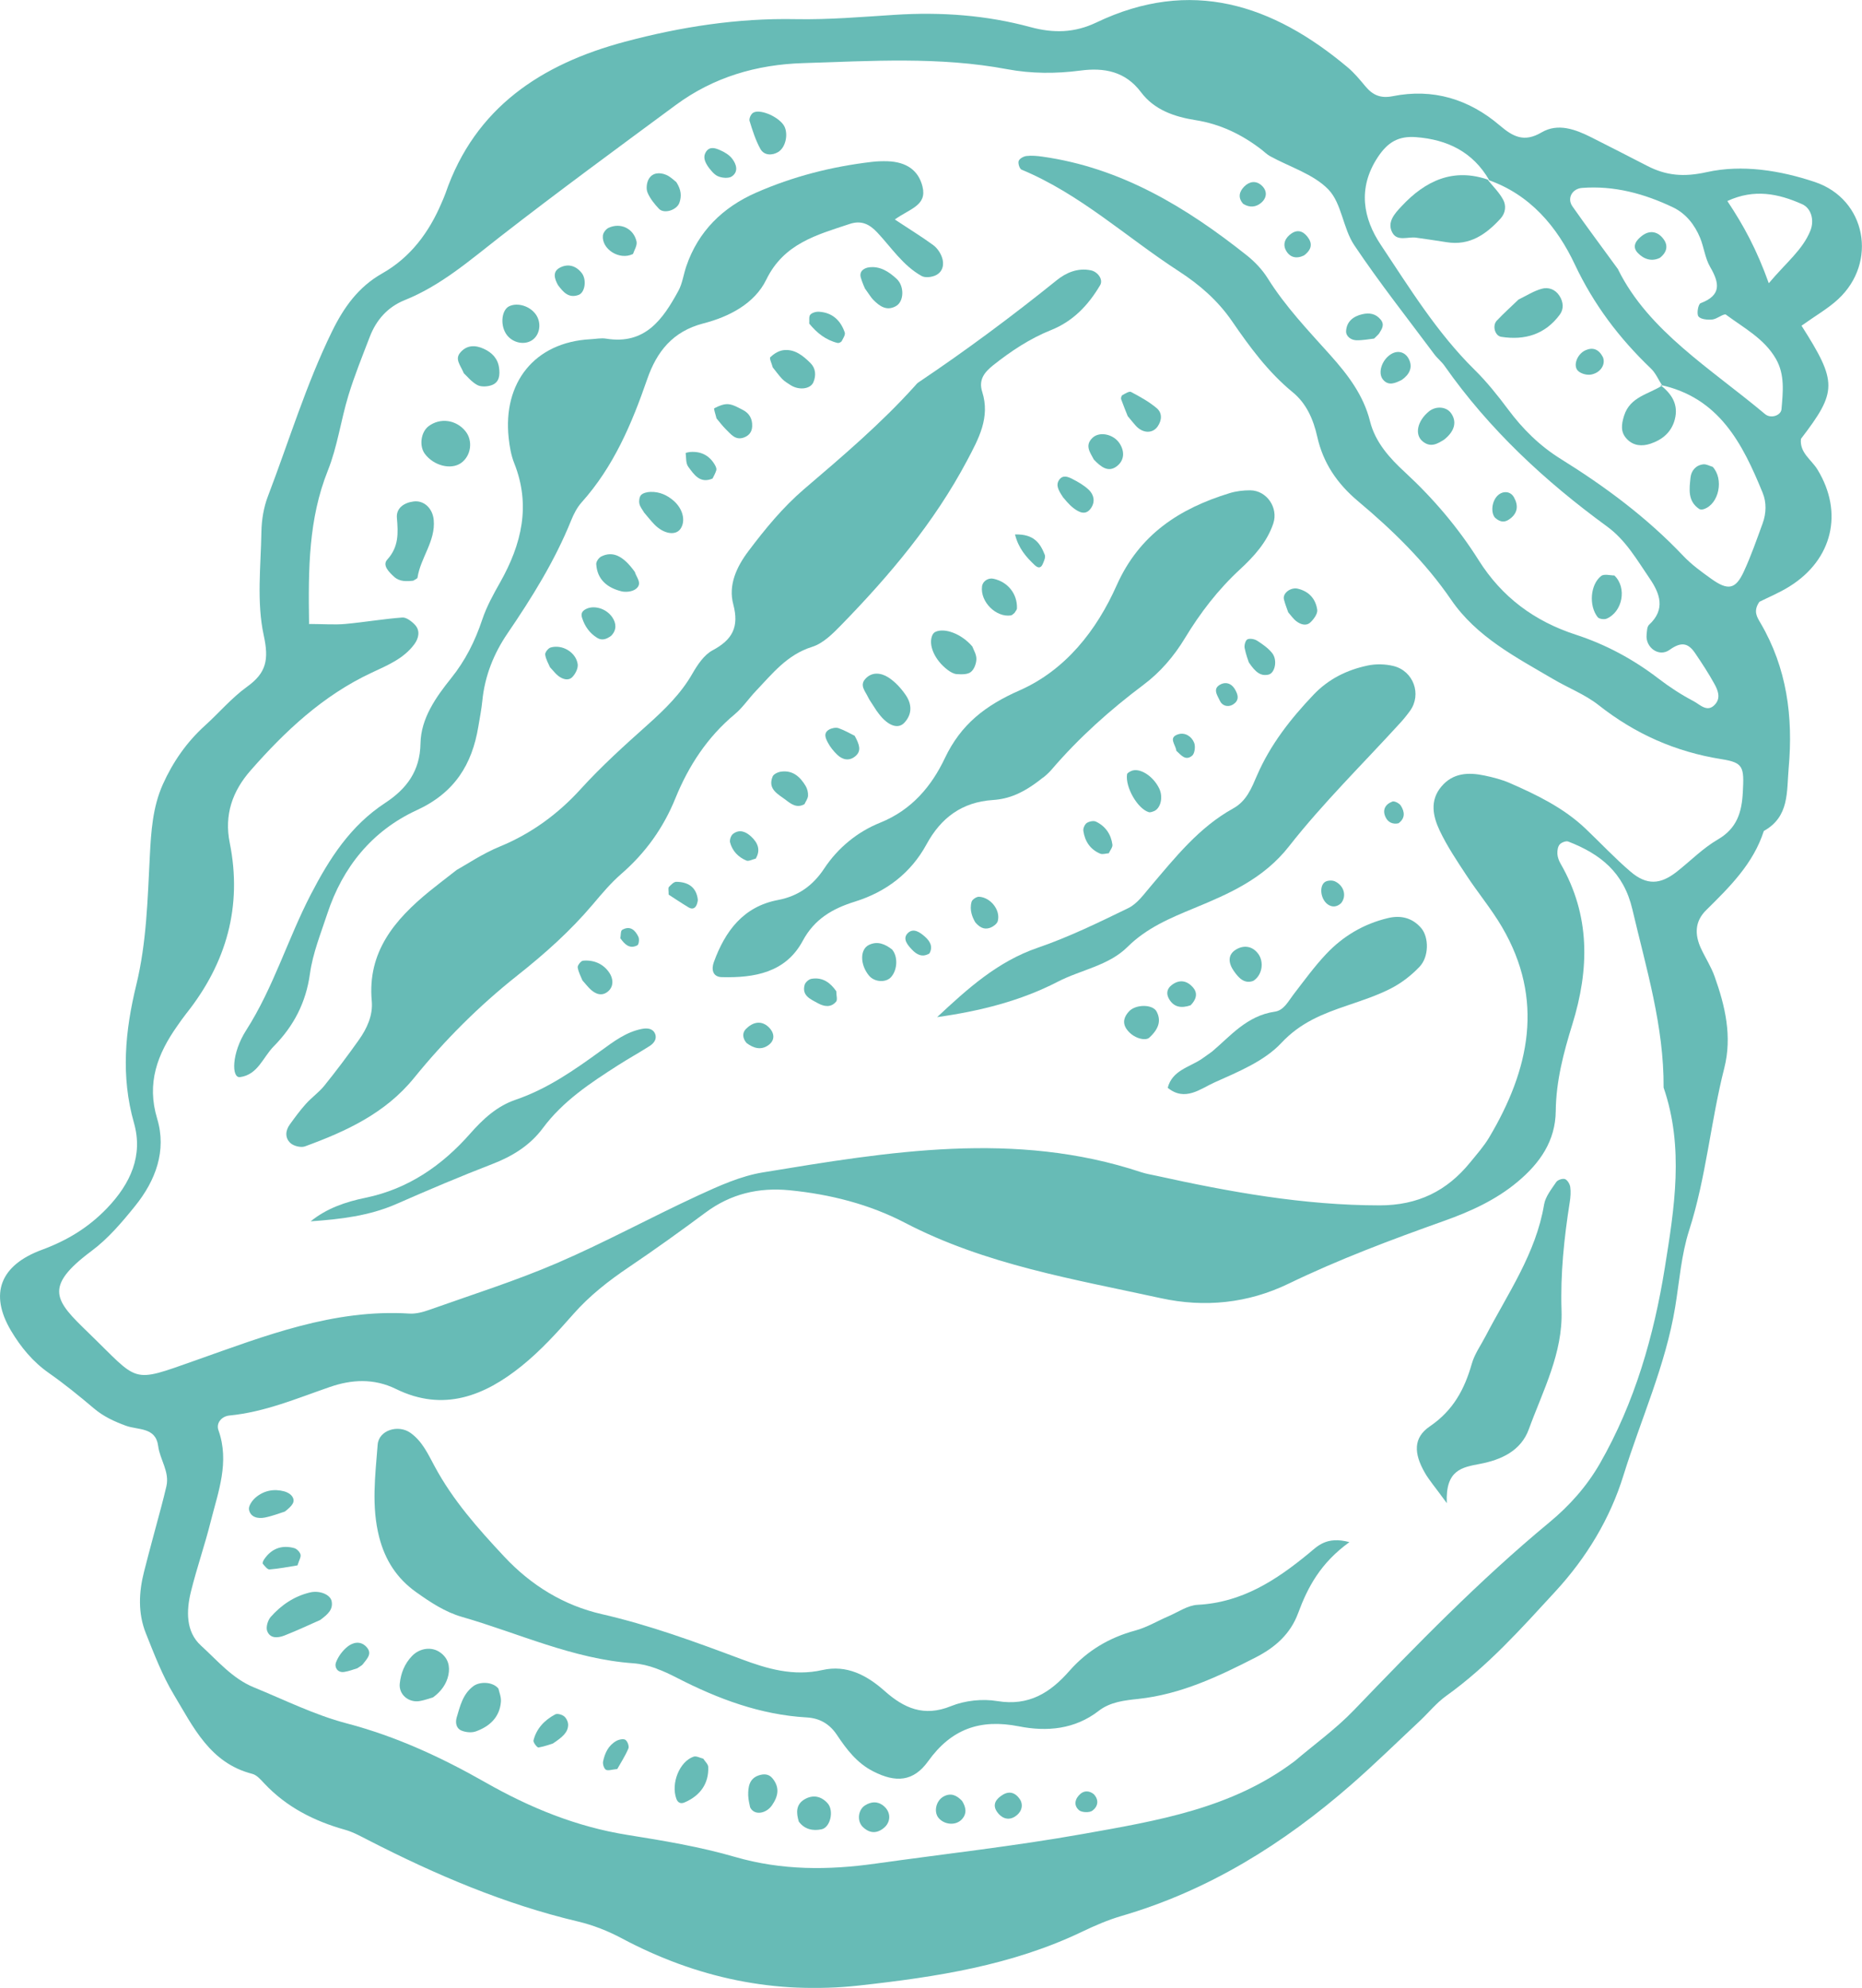<svg xmlns="http://www.w3.org/2000/svg" width="74" height="79" viewBox="0 0 74 79" fill="none"><g opacity="0.8" clip-path="url(#clip0_2010_30)"><path d="M71.597 12.944C73.027 15.192 73.018 15.552 71.574 17.44C71.513 17.992 71.992 18.266 72.233 18.664C73.272 20.368 72.832 22.238 71.118 23.306C70.712 23.56 70.263 23.744 69.923 23.915C69.663 24.29 69.832 24.526 69.965 24.756C71.016 26.548 71.268 28.485 71.086 30.518C71.002 31.463 71.122 32.454 70.098 33.023C69.682 34.32 68.744 35.244 67.807 36.169C67.349 36.62 67.349 37.143 67.6 37.689C67.773 38.063 68.005 38.417 68.142 38.804C68.563 39.983 68.846 41.188 68.527 42.445C67.984 44.578 67.807 46.786 67.129 48.897C66.817 49.869 66.743 50.921 66.576 51.938C66.194 54.261 65.21 56.405 64.519 58.634C63.987 60.353 63.054 61.897 61.816 63.242C60.459 64.716 59.126 66.213 57.477 67.393C57.088 67.671 56.78 68.058 56.428 68.388C55.52 69.237 54.631 70.11 53.695 70.927C51.007 73.272 48.032 75.133 44.56 76.143C44.031 76.298 43.515 76.522 43.017 76.76C40.217 78.105 37.206 78.565 34.157 78.902C30.799 79.274 27.67 78.605 24.71 77.028C24.165 76.737 23.572 76.503 22.972 76.361C20.045 75.668 17.313 74.499 14.654 73.136C14.346 72.979 14.038 72.805 13.708 72.713C12.479 72.368 11.386 71.812 10.505 70.875C10.366 70.727 10.207 70.538 10.024 70.492C8.339 70.061 7.68 68.625 6.905 67.338C6.447 66.577 6.126 65.73 5.794 64.9C5.48 64.107 5.515 63.279 5.724 62.461C5.944 61.593 6.183 60.73 6.413 59.864C6.483 59.598 6.552 59.331 6.613 59.063C6.746 58.484 6.356 58.009 6.286 57.465C6.189 56.706 5.488 56.836 5.002 56.658C4.544 56.49 4.113 56.292 3.733 55.97C3.155 55.48 2.563 54.999 1.943 54.564C1.301 54.115 0.824 53.531 0.435 52.877C-0.424 51.425 -0.008 50.281 1.677 49.662C2.677 49.292 3.522 48.778 4.261 48.006C5.194 47.029 5.691 45.916 5.325 44.628C4.795 42.765 4.973 40.96 5.418 39.132C5.828 37.449 5.866 35.723 5.955 34.004C6.005 33.042 6.067 32.076 6.47 31.174C6.869 30.285 7.414 29.497 8.144 28.836C8.708 28.326 9.206 27.732 9.819 27.291C10.592 26.734 10.691 26.211 10.48 25.241C10.195 23.924 10.366 22.506 10.389 21.131C10.397 20.657 10.48 20.159 10.649 19.718C11.485 17.532 12.161 15.284 13.195 13.172C13.662 12.218 14.238 11.404 15.191 10.865C16.318 10.225 17.051 9.234 17.549 8.062C17.604 7.935 17.661 7.809 17.706 7.68C18.878 4.273 21.519 2.543 24.834 1.659C27.051 1.067 29.311 0.715 31.629 0.761C32.945 0.786 34.264 0.671 35.58 0.588C37.398 0.473 39.195 0.6 40.952 1.077C41.862 1.324 42.7 1.311 43.574 0.893C47.327 -0.899 50.581 0.174 53.56 2.677C53.822 2.897 54.046 3.169 54.265 3.432C54.555 3.779 54.867 3.919 55.349 3.823C56.953 3.501 58.381 3.942 59.605 4.986C60.125 5.429 60.568 5.672 61.261 5.264C61.916 4.877 62.612 5.141 63.25 5.461C63.993 5.833 64.73 6.216 65.469 6.594C66.225 6.983 66.924 7.042 67.828 6.841C69.236 6.527 70.75 6.772 72.125 7.232C74.171 7.918 74.631 10.43 73.05 11.892C72.651 12.262 72.161 12.54 71.593 12.946L71.597 12.944ZM59.183 7.157C58.539 6.04 57.523 5.544 56.271 5.45C55.593 5.4 55.158 5.634 54.751 6.255C53.94 7.491 54.185 8.694 54.873 9.725C56.018 11.442 57.105 13.218 58.598 14.69C59.088 15.173 59.523 15.717 59.935 16.269C60.52 17.053 61.187 17.716 62.032 18.241C63.797 19.339 65.459 20.573 66.895 22.089C67.224 22.436 67.621 22.725 68.014 23.005C68.675 23.478 68.975 23.422 69.3 22.721C69.589 22.098 69.815 21.445 70.051 20.799C70.197 20.399 70.21 19.967 70.051 19.582C69.255 17.635 68.328 15.796 65.976 15.294L66.056 15.317C65.909 15.089 65.799 14.822 65.606 14.64C64.35 13.439 63.339 12.103 62.587 10.509C61.884 9.016 60.813 7.726 59.124 7.144L59.183 7.161V7.157ZM12.273 24.796C12.898 24.8 13.311 24.833 13.719 24.796C14.477 24.727 15.229 24.597 15.989 24.54C16.151 24.528 16.365 24.695 16.494 24.833C16.715 25.072 16.631 25.377 16.47 25.597C16.048 26.176 15.391 26.442 14.764 26.736C12.836 27.638 11.329 29.056 9.954 30.624C9.242 31.438 8.905 32.375 9.13 33.492C9.637 36.014 9.002 38.268 7.405 40.276C7.276 40.439 7.158 40.608 7.04 40.778C6.254 41.893 5.819 43.043 6.246 44.455C6.63 45.73 6.185 46.916 5.368 47.928C4.85 48.57 4.299 49.221 3.642 49.71C1.694 51.16 2.204 51.695 3.507 52.956C5.564 54.945 5.159 54.983 7.785 54.056C10.53 53.086 13.259 52.013 16.268 52.201C16.534 52.218 16.819 52.14 17.076 52.048C18.774 51.444 20.501 50.9 22.155 50.187C24.061 49.365 25.888 48.365 27.773 47.495C28.587 47.121 29.437 46.736 30.312 46.592C35.32 45.768 40.342 44.917 45.357 46.584C45.553 46.648 45.762 46.682 45.965 46.726C48.885 47.37 51.812 47.899 54.827 47.901C56.354 47.901 57.507 47.328 58.431 46.19C58.693 45.868 58.972 45.555 59.183 45.201C60.788 42.499 61.388 39.724 59.688 36.831C59.27 36.12 58.733 35.476 58.279 34.784C57.901 34.209 57.513 33.632 57.219 33.013C56.951 32.448 56.81 31.82 57.283 31.258C57.743 30.71 58.36 30.685 58.997 30.819C59.335 30.89 59.679 30.978 59.994 31.114C61.075 31.586 62.137 32.101 63.005 32.923C63.605 33.492 64.171 34.1 64.8 34.638C65.442 35.186 65.982 35.158 66.637 34.644C67.182 34.215 67.676 33.707 68.269 33.362C69.036 32.916 69.222 32.276 69.264 31.478C69.317 30.48 69.291 30.308 68.423 30.17C66.593 29.88 64.981 29.165 63.531 28.02C62.995 27.598 62.327 27.341 61.73 26.989C60.239 26.113 58.683 25.312 57.671 23.834C56.647 22.338 55.355 21.077 53.978 19.923C53.131 19.212 52.584 18.392 52.352 17.361C52.194 16.66 51.921 16.035 51.372 15.585C50.393 14.782 49.66 13.778 48.957 12.755C48.395 11.94 47.675 11.315 46.856 10.783C44.772 9.434 42.932 7.711 40.597 6.741C40.519 6.707 40.451 6.49 40.485 6.396C40.519 6.301 40.681 6.212 40.798 6.199C41.002 6.176 41.214 6.195 41.421 6.224C44.556 6.665 47.141 8.234 49.55 10.148C49.871 10.403 50.169 10.719 50.384 11.063C51.085 12.184 51.993 13.134 52.87 14.113C53.564 14.889 54.189 15.702 54.449 16.746C54.656 17.576 55.23 18.21 55.84 18.77C56.968 19.812 57.954 20.975 58.763 22.259C59.696 23.741 60.993 24.691 62.625 25.222C63.829 25.615 64.912 26.201 65.911 26.966C66.348 27.301 66.817 27.608 67.306 27.864C67.564 27.997 67.874 28.363 68.191 27.956C68.385 27.707 68.265 27.414 68.134 27.178C67.902 26.757 67.636 26.352 67.365 25.952C67.082 25.536 66.806 25.5 66.35 25.827C65.925 26.13 65.385 25.724 65.44 25.22C65.454 25.084 65.454 24.904 65.539 24.827C66.2 24.216 65.97 23.587 65.564 22.993C65.06 22.257 64.618 21.47 63.867 20.922C61.392 19.117 59.175 17.055 57.411 14.541C57.293 14.372 57.122 14.24 57 14.075C55.929 12.638 54.816 11.229 53.82 9.742C53.37 9.07 53.326 8.085 52.794 7.531C52.202 6.918 51.258 6.638 50.473 6.205C50.352 6.138 50.253 6.038 50.144 5.952C49.364 5.35 48.509 4.932 47.517 4.775C46.683 4.643 45.878 4.373 45.346 3.664C44.723 2.834 43.883 2.679 42.935 2.805C41.961 2.932 40.99 2.93 40.027 2.75C37.335 2.244 34.628 2.424 31.919 2.508C30.056 2.566 28.354 3.07 26.859 4.172C24.52 5.9 22.172 7.621 19.876 9.407C18.671 10.344 17.528 11.348 16.084 11.927C15.404 12.201 14.952 12.716 14.694 13.389C14.399 14.161 14.086 14.928 13.846 15.717C13.546 16.704 13.409 17.752 13.028 18.703C12.264 20.617 12.249 22.587 12.283 24.783L12.273 24.796ZM51.444 69.995C52.234 69.323 53.087 68.71 53.801 67.968C56.292 65.377 58.795 62.8 61.571 60.502C62.38 59.833 63.066 59.061 63.586 58.155C64.971 55.736 65.729 53.086 66.164 50.377C66.544 48.014 66.935 45.599 66.115 43.219C66.132 40.782 65.423 38.48 64.874 36.137C64.53 34.671 63.605 33.939 62.329 33.444C62.239 33.408 62.055 33.477 61.985 33.559C61.909 33.646 61.888 33.807 61.894 33.933C61.903 34.065 61.953 34.205 62.021 34.322C63.208 36.378 63.168 38.511 62.488 40.709C62.141 41.826 61.842 42.961 61.829 44.147C61.818 45.343 61.198 46.224 60.313 46.964C59.447 47.69 58.431 48.148 57.386 48.52C55.294 49.265 53.218 50.043 51.216 51.011C49.603 51.793 47.874 51.971 46.129 51.588C42.673 50.833 39.165 50.258 35.971 48.596C34.552 47.855 32.991 47.46 31.382 47.301C30.155 47.18 29.045 47.441 28.044 48.184C27.043 48.928 26.029 49.656 24.995 50.354C24.186 50.9 23.432 51.488 22.784 52.224C22.146 52.95 21.485 53.675 20.736 54.28C19.26 55.472 17.623 56.124 15.738 55.198C14.859 54.767 13.972 54.819 13.107 55.119C11.797 55.572 10.52 56.116 9.118 56.252C8.812 56.281 8.579 56.549 8.681 56.834C9.133 58.101 8.672 59.282 8.372 60.472C8.138 61.407 7.817 62.321 7.587 63.256C7.401 64.013 7.382 64.846 7.986 65.394C8.641 65.99 9.232 66.703 10.087 67.054C11.305 67.552 12.501 68.15 13.765 68.483C15.74 69.001 17.543 69.836 19.298 70.835C21.055 71.835 22.904 72.594 24.929 72.918C26.369 73.148 27.82 73.389 29.216 73.795C31.07 74.332 32.915 74.324 34.79 74.06C37.542 73.673 40.306 73.368 43.04 72.881C45.975 72.358 48.955 71.873 51.444 69.993V69.995ZM64.306 10.708C65.516 13.157 67.993 14.648 70.148 16.457C70.374 16.648 70.78 16.514 70.801 16.259C70.858 15.577 70.942 14.889 70.575 14.255C70.113 13.456 69.302 13.031 68.594 12.505C68.512 12.444 68.242 12.678 68.052 12.697C67.866 12.716 67.589 12.691 67.501 12.576C67.42 12.471 67.492 12.082 67.585 12.049C68.423 11.733 68.337 11.248 67.965 10.608C67.762 10.26 67.72 9.825 67.564 9.447C67.347 8.928 67.002 8.485 66.485 8.238C65.347 7.696 64.154 7.37 62.874 7.468C62.483 7.498 62.268 7.88 62.49 8.198C63.041 8.987 63.62 9.759 64.312 10.71L64.306 10.708ZM70.296 11.256C70.997 10.421 71.641 9.932 71.95 9.162C72.11 8.759 71.99 8.278 71.618 8.113C70.676 7.694 69.718 7.494 68.649 7.989C69.297 8.962 69.811 9.905 70.296 11.256Z" fill="#41AAA4"></path><path d="M18.17 34.56C18.535 34.359 19.173 33.924 19.872 33.638C21.124 33.123 22.184 32.339 23.065 31.371C23.905 30.446 24.824 29.618 25.751 28.79C26.418 28.192 27.062 27.567 27.516 26.772C27.719 26.42 27.98 26.025 28.32 25.843C29.112 25.421 29.38 24.913 29.142 24.017C28.937 23.252 29.271 22.528 29.746 21.899C30.411 21.016 31.108 20.165 31.954 19.439C33.479 18.136 35.01 16.836 36.355 15.342C36.401 15.29 36.444 15.234 36.501 15.196C38.395 13.924 40.221 12.567 41.997 11.136C42.36 10.844 42.821 10.633 43.355 10.743C43.625 10.8 43.855 11.105 43.722 11.333C43.255 12.124 42.65 12.766 41.771 13.117C40.926 13.456 40.177 13.954 39.469 14.516C39.132 14.786 38.88 15.085 39.035 15.57C39.358 16.587 38.899 17.425 38.437 18.297C37.132 20.759 35.36 22.861 33.428 24.843C33.095 25.184 32.712 25.569 32.278 25.705C31.279 26.017 30.696 26.772 30.037 27.464C29.752 27.763 29.518 28.119 29.203 28.382C28.111 29.292 27.366 30.434 26.84 31.728C26.365 32.9 25.654 33.893 24.693 34.727C24.279 35.087 23.92 35.514 23.565 35.934C22.672 36.992 21.654 37.9 20.56 38.766C19.049 39.962 17.672 41.338 16.456 42.836C15.311 44.245 13.757 44.958 12.12 45.557C11.96 45.615 11.673 45.544 11.544 45.427C11.324 45.226 11.335 44.935 11.519 44.684C11.721 44.406 11.924 44.126 12.154 43.871C12.384 43.614 12.676 43.409 12.891 43.143C13.366 42.553 13.822 41.947 14.259 41.33C14.585 40.872 14.825 40.349 14.775 39.786C14.595 37.831 15.683 36.549 17.072 35.415C17.34 35.196 17.617 34.989 18.164 34.56H18.17Z" fill="#41AAA4"></path><path d="M35.563 8.723C36.186 9.135 36.651 9.42 37.088 9.74C37.242 9.853 37.371 10.041 37.434 10.221C37.533 10.492 37.478 10.79 37.204 10.932C37.045 11.015 36.773 11.049 36.629 10.969C35.888 10.557 35.43 9.842 34.868 9.242C34.55 8.901 34.224 8.748 33.772 8.899C32.461 9.334 31.154 9.675 30.453 11.114C29.991 12.063 28.981 12.588 27.955 12.852C26.73 13.169 26.099 13.977 25.719 15.075C25.109 16.84 24.389 18.542 23.115 19.964C22.936 20.165 22.803 20.422 22.701 20.675C22.053 22.282 21.145 23.741 20.172 25.168C19.621 25.975 19.266 26.866 19.169 27.849C19.135 28.19 19.067 28.529 19.011 28.869C18.761 30.388 18.062 31.507 16.561 32.197C14.791 33.013 13.617 34.458 13.007 36.313C12.75 37.097 12.431 37.879 12.319 38.689C12.161 39.841 11.673 40.778 10.875 41.585C10.45 42.016 10.25 42.708 9.54 42.804C9.196 42.852 9.198 41.855 9.783 40.943C10.868 39.247 11.432 37.323 12.348 35.554C13.09 34.119 13.924 32.816 15.305 31.91C16.156 31.352 16.694 30.643 16.711 29.545C16.728 28.549 17.325 27.705 17.919 26.964C18.5 26.243 18.88 25.475 19.167 24.618C19.34 24.101 19.612 23.61 19.883 23.131C20.729 21.627 21.105 20.084 20.436 18.406C20.311 18.093 20.252 17.743 20.216 17.404C19.98 15.221 21.23 13.6 23.466 13.481C23.675 13.471 23.888 13.425 24.089 13.458C25.643 13.709 26.344 12.686 26.958 11.563C27.121 11.266 27.163 10.909 27.275 10.582C27.748 9.192 28.726 8.238 30.043 7.659C31.507 7.015 33.054 6.619 34.651 6.433C34.858 6.408 35.067 6.402 35.274 6.408C36.03 6.435 36.505 6.772 36.663 7.418C36.847 8.169 36.169 8.286 35.561 8.723H35.563Z" fill="#41AAA4"></path><path d="M41.448 30.902C40.671 31.528 40.09 31.751 39.453 31.793C38.228 31.875 37.394 32.502 36.824 33.55C36.199 34.698 35.217 35.443 33.977 35.83C33.084 36.108 32.368 36.522 31.902 37.39C31.224 38.653 29.98 38.866 28.679 38.831C28.323 38.82 28.263 38.521 28.371 38.23C28.819 37.003 29.539 36.026 30.922 35.765C31.735 35.612 32.32 35.175 32.755 34.516C33.308 33.68 34.091 33.05 34.976 32.695C36.245 32.184 37.026 31.233 37.55 30.131C38.19 28.782 39.161 28.035 40.513 27.439C42.35 26.63 43.583 25.049 44.377 23.265C45.278 21.242 46.87 20.209 48.872 19.596C49.132 19.517 49.417 19.483 49.69 19.485C50.346 19.492 50.811 20.18 50.604 20.801C50.355 21.548 49.825 22.123 49.278 22.629C48.401 23.44 47.698 24.358 47.088 25.366C46.655 26.082 46.106 26.72 45.441 27.217C44.109 28.217 42.878 29.317 41.796 30.58C41.619 30.787 41.391 30.955 41.448 30.902Z" fill="#41AAA4"></path><path d="M37.246 40.418C38.447 39.297 39.643 38.21 41.245 37.662C42.483 37.237 43.667 36.658 44.846 36.085C45.194 35.915 45.456 35.543 45.72 35.233C46.704 34.077 47.648 32.879 49.014 32.124C49.544 31.829 49.74 31.316 49.958 30.812C50.486 29.593 51.288 28.57 52.198 27.613C52.798 26.981 53.528 26.623 54.354 26.448C54.679 26.379 55.051 26.387 55.376 26.466C56.176 26.661 56.508 27.592 56.041 28.244C55.921 28.411 55.79 28.573 55.651 28.725C54.166 30.354 52.582 31.906 51.227 33.634C50.219 34.918 48.855 35.514 47.466 36.087C46.495 36.488 45.572 36.875 44.81 37.63C44.056 38.379 42.956 38.538 42.035 39.015C40.561 39.776 38.952 40.18 37.246 40.42V40.418Z" fill="#41AAA4"></path><path d="M48.18 41.78C48.881 41.194 49.544 40.364 50.665 40.203C51.024 40.151 51.195 39.795 51.404 39.523C51.824 38.979 52.228 38.419 52.699 37.919C53.37 37.204 54.2 36.71 55.171 36.482C55.686 36.361 56.138 36.482 56.48 36.88C56.793 37.243 56.793 38.019 56.421 38.413C56.098 38.756 55.701 39.063 55.283 39.278C54.734 39.561 54.136 39.755 53.549 39.956C52.578 40.286 51.687 40.629 50.923 41.447C50.249 42.169 49.21 42.593 48.27 43.014C47.717 43.26 47.099 43.794 46.408 43.229C46.586 42.537 47.259 42.416 47.751 42.087C47.865 42.01 47.975 41.928 48.178 41.784L48.18 41.78Z" fill="#41AAA4"></path><path d="M12.346 48.535C12.99 48.014 13.74 47.761 14.53 47.598C16.227 47.248 17.575 46.312 18.687 45.048C19.203 44.461 19.758 43.955 20.486 43.706C21.756 43.273 22.824 42.524 23.888 41.752C24.391 41.388 24.889 41.006 25.523 40.886C25.725 40.849 25.951 40.866 26.038 41.091C26.118 41.305 25.974 41.47 25.805 41.577C25.398 41.836 24.974 42.07 24.568 42.33C23.462 43.038 22.37 43.758 21.57 44.837C21.069 45.511 20.372 45.948 19.574 46.255C18.286 46.753 17.015 47.292 15.752 47.847C14.669 48.321 13.523 48.453 12.348 48.535H12.346Z" fill="#41AAA4"></path><path d="M16.426 23.076C16.164 23.106 15.883 23.122 15.664 22.922C15.465 22.74 15.184 22.466 15.389 22.24C15.852 21.732 15.826 21.186 15.773 20.575C15.742 20.192 16.058 19.977 16.432 19.929C16.855 19.872 17.195 20.209 17.237 20.661C17.315 21.508 16.713 22.162 16.593 22.953C16.586 22.999 16.491 23.03 16.426 23.076Z" fill="#41AAA4"></path><path d="M16.886 18.038C16.652 17.725 16.724 17.172 17.032 16.938C17.49 16.591 18.128 16.677 18.497 17.135C18.806 17.515 18.723 18.114 18.326 18.398C17.927 18.682 17.241 18.511 16.886 18.038Z" fill="#41AAA4"></path><path d="M34.813 28.207C34.638 27.93 34.554 27.824 34.497 27.703C34.393 27.477 34.159 27.244 34.381 26.989C34.647 26.684 35.014 26.736 35.299 26.916C35.572 27.09 35.81 27.351 35.994 27.619C36.239 27.977 36.264 28.376 35.939 28.723C35.692 28.987 35.295 28.844 34.936 28.378C34.854 28.271 34.778 28.161 34.811 28.207H34.813Z" fill="#41AAA4"></path><path d="M38.644 25.693C38.688 25.82 38.809 26.006 38.804 26.193C38.8 26.372 38.714 26.607 38.578 26.709C38.447 26.809 38.209 26.801 38.021 26.789C37.896 26.78 37.763 26.699 37.658 26.619C37.142 26.228 36.881 25.624 37.054 25.241C37.077 25.189 37.123 25.134 37.174 25.111C37.542 24.936 38.221 25.191 38.644 25.693Z" fill="#41AAA4"></path><path d="M30.709 14.594C30.669 14.441 30.567 14.24 30.614 14.194C30.749 14.065 30.939 13.943 31.122 13.918C31.578 13.855 31.914 14.136 32.208 14.426C32.417 14.633 32.442 14.916 32.326 15.19C32.21 15.464 31.754 15.52 31.416 15.303C31.3 15.227 31.177 15.156 31.084 15.058C30.943 14.909 30.823 14.738 30.706 14.594H30.709Z" fill="#41AAA4"></path><path d="M21.291 12.49C21.538 12.833 21.458 13.333 21.124 13.533C20.786 13.736 20.301 13.596 20.092 13.234C19.874 12.858 19.95 12.308 20.237 12.17C20.569 12.013 21.052 12.159 21.291 12.49Z" fill="#41AAA4"></path><path d="M25.613 20.391C25.535 20.257 25.436 20.144 25.411 20.017C25.387 19.906 25.409 19.743 25.48 19.669C25.563 19.588 25.721 19.552 25.848 19.548C26.207 19.536 26.515 19.672 26.783 19.91C27.136 20.226 27.254 20.686 27.055 21C26.866 21.299 26.386 21.23 26.006 20.841C25.863 20.694 25.736 20.529 25.613 20.387V20.391Z" fill="#41AAA4"></path><path d="M18.434 14.834C18.297 14.504 18.064 14.274 18.295 14.008C18.552 13.707 18.888 13.707 19.224 13.86C19.551 14.008 19.785 14.246 19.834 14.617C19.872 14.897 19.851 15.188 19.549 15.303C19.378 15.367 19.125 15.382 18.973 15.303C18.742 15.181 18.567 14.956 18.436 14.836L18.434 14.834Z" fill="#41AAA4"></path><path d="M25.229 22.727C25.29 22.949 25.556 23.198 25.259 23.413C25.121 23.513 24.872 23.541 24.699 23.499C24.14 23.361 23.732 23.034 23.696 22.418C23.69 22.317 23.799 22.162 23.897 22.114C24.353 21.888 24.771 22.087 25.229 22.727Z" fill="#41AAA4"></path><path d="M30.928 6.04C30.694 6.184 30.369 6.186 30.221 5.921C30.029 5.576 29.908 5.189 29.79 4.808C29.763 4.722 29.832 4.557 29.913 4.494C30.149 4.308 30.878 4.597 31.135 4.959C31.34 5.247 31.256 5.837 30.928 6.04Z" fill="#41AAA4"></path><path d="M34.376 11.469C34.355 11.417 34.269 11.233 34.212 11.038C34.133 10.771 34.351 10.649 34.535 10.624C34.976 10.566 35.329 10.798 35.635 11.082C35.947 11.373 35.933 11.984 35.605 12.166C35.236 12.373 34.955 12.166 34.706 11.915C34.611 11.819 34.543 11.695 34.376 11.467V11.469Z" fill="#41AAA4"></path><path d="M35.451 37.729C35.688 38.005 35.673 38.528 35.419 38.822C35.215 39.061 34.757 39.036 34.537 38.772C34.178 38.341 34.169 37.727 34.533 37.551C34.875 37.386 35.175 37.517 35.449 37.729H35.451Z" fill="#41AAA4"></path><path d="M51.199 24.34C51.153 24.2 51.073 24.013 51.026 23.819C50.967 23.568 51.301 23.329 51.575 23.394C52.033 23.503 52.291 23.811 52.35 24.237C52.371 24.39 52.211 24.609 52.076 24.735C51.904 24.894 51.683 24.812 51.512 24.683C51.406 24.601 51.328 24.484 51.199 24.337V24.34Z" fill="#41AAA4"></path><path d="M64.158 22.869C64.673 23.359 64.479 24.319 63.85 24.586C63.755 24.626 63.554 24.599 63.497 24.528C63.138 24.078 63.197 23.227 63.636 22.888C63.757 22.796 64.01 22.871 64.158 22.869Z" fill="#41AAA4"></path><path d="M26.88 7.24C27.077 7.546 27.091 7.797 27.001 8.058C26.897 8.351 26.392 8.512 26.188 8.297C26.008 8.106 25.835 7.891 25.736 7.657C25.672 7.506 25.698 7.27 25.778 7.123C25.926 6.856 26.215 6.841 26.473 6.948C26.648 7.021 26.79 7.171 26.882 7.24H26.88Z" fill="#41AAA4"></path><path d="M40.322 24.354C40.276 24.388 40.23 24.448 40.173 24.457C39.588 24.542 38.952 23.921 39.028 23.304C39.053 23.095 39.275 22.953 39.482 22.999C40.067 23.127 40.434 23.61 40.416 24.174C40.416 24.233 40.356 24.291 40.322 24.354Z" fill="#41AAA4"></path><path d="M57.405 17.463C57.15 17.622 56.865 17.812 56.537 17.538C56.212 17.269 56.326 16.733 56.782 16.355C57.059 16.125 57.475 16.154 57.663 16.413C57.906 16.75 57.821 17.126 57.405 17.461V17.463Z" fill="#41AAA4"></path><path d="M44.816 16.532C44.751 16.367 44.647 16.118 44.556 15.863C44.541 15.819 44.569 15.723 44.607 15.702C44.717 15.642 44.879 15.537 44.951 15.577C45.306 15.765 45.667 15.964 45.971 16.221C46.191 16.407 46.184 16.695 46.005 16.951C45.802 17.237 45.418 17.227 45.137 16.917C45.046 16.817 44.962 16.71 44.814 16.532H44.816Z" fill="#41AAA4"></path><path d="M45.855 32.237C45.791 32.262 45.711 32.293 45.652 32.274C45.207 32.136 44.717 31.283 44.791 30.771C44.797 30.721 44.888 30.672 44.949 30.643C45.276 30.486 45.827 30.829 46.07 31.335C46.235 31.678 46.129 32.128 45.857 32.237H45.855Z" fill="#41AAA4"></path><path d="M24.287 25.268C24.116 25.394 23.93 25.471 23.732 25.348C23.432 25.161 23.242 24.892 23.134 24.557C23.084 24.398 23.12 24.298 23.267 24.214C23.58 24.036 24.085 24.164 24.336 24.534C24.494 24.768 24.517 25.04 24.285 25.27L24.287 25.268Z" fill="#41AAA4"></path><path d="M42.238 19.747C42.029 19.439 41.965 19.253 42.092 19.071C42.242 18.856 42.455 18.95 42.622 19.036C42.854 19.155 43.091 19.291 43.277 19.471C43.479 19.668 43.53 19.942 43.359 20.192C43.15 20.5 42.882 20.356 42.675 20.201C42.466 20.044 42.305 19.822 42.236 19.749L42.238 19.747Z" fill="#41AAA4"></path><path d="M49.633 26.328C49.609 26.251 49.512 26.004 49.464 25.749C49.444 25.64 49.497 25.446 49.575 25.408C49.675 25.36 49.856 25.396 49.96 25.46C50.179 25.601 50.405 25.758 50.562 25.958C50.781 26.241 50.667 26.753 50.412 26.809C50.105 26.878 49.901 26.722 49.633 26.326V26.328Z" fill="#41AAA4"></path><path d="M31.971 31.958C31.678 32.122 31.456 31.965 31.241 31.799C30.93 31.559 30.497 31.371 30.706 30.858C30.744 30.764 30.913 30.683 31.034 30.666C31.507 30.597 31.8 30.871 32.02 31.237C32.085 31.348 32.121 31.496 32.113 31.624C32.106 31.739 32.02 31.85 31.971 31.958Z" fill="#41AAA4"></path><path d="M33.969 29.244C34.148 29.576 34.252 29.838 33.992 30.053C33.751 30.254 33.487 30.198 33.274 29.993C33.13 29.855 32.998 29.692 32.905 29.518C32.814 29.349 32.708 29.131 32.951 28.993C33.054 28.934 33.217 28.901 33.323 28.936C33.572 29.024 33.804 29.16 33.971 29.242L33.969 29.244Z" fill="#41AAA4"></path><path d="M23.143 38.952C23.092 38.82 22.989 38.638 22.959 38.446C22.947 38.364 23.086 38.187 23.168 38.178C23.601 38.138 23.981 38.304 24.218 38.659C24.37 38.885 24.403 39.197 24.163 39.4C23.922 39.605 23.662 39.508 23.451 39.301C23.354 39.207 23.27 39.1 23.139 38.952H23.143Z" fill="#41AAA4"></path><path d="M55.714 15.094C55.456 15.225 55.19 15.347 54.971 15.094C54.742 14.834 54.911 14.299 55.287 14.071C55.56 13.906 55.838 13.995 55.978 14.246C56.168 14.589 56.014 14.884 55.714 15.094Z" fill="#41AAA4"></path><path d="M49.806 38.981C49.451 39.109 49.227 38.862 49.037 38.59C48.828 38.293 48.769 37.948 49.121 37.735C49.423 37.551 49.77 37.587 50.004 37.904C50.247 38.235 50.163 38.758 49.806 38.981Z" fill="#41AAA4"></path><path d="M28.474 16.622C28.439 16.468 28.356 16.24 28.386 16.225C28.557 16.137 28.758 16.047 28.941 16.062C29.135 16.076 29.328 16.192 29.511 16.284C29.777 16.417 29.906 16.641 29.893 16.942C29.885 17.174 29.758 17.321 29.549 17.392C29.224 17.501 29.049 17.256 28.859 17.072C28.713 16.93 28.591 16.762 28.474 16.625V16.622Z" fill="#41AAA4"></path><path d="M25.157 10.093C24.615 10.361 23.905 9.896 23.96 9.359C23.971 9.248 24.082 9.102 24.186 9.054C24.659 8.834 25.18 9.077 25.297 9.595C25.332 9.756 25.2 9.955 25.157 10.093Z" fill="#41AAA4"></path><path d="M45.671 41.24C45.521 41.372 45.042 41.272 44.78 40.906C44.582 40.629 44.691 40.381 44.875 40.186C45.148 39.902 45.81 39.906 45.965 40.197C46.127 40.506 46.108 40.843 45.673 41.238L45.671 41.24Z" fill="#41AAA4"></path><path d="M54.614 13.454C54.422 13.475 54.158 13.529 53.896 13.521C53.687 13.514 53.482 13.36 53.497 13.151C53.52 12.778 53.782 12.567 54.145 12.486C54.426 12.423 54.673 12.463 54.869 12.699C55.038 12.904 54.92 13.071 54.816 13.241C54.783 13.297 54.726 13.337 54.614 13.452V13.454Z" fill="#41AAA4"></path><path d="M32.161 12.862C32.172 12.737 32.138 12.58 32.202 12.507C32.271 12.425 32.434 12.381 32.552 12.389C33.082 12.421 33.409 12.737 33.572 13.211C33.604 13.303 33.508 13.446 33.452 13.554C33.428 13.598 33.337 13.64 33.291 13.63C32.818 13.515 32.461 13.228 32.163 12.862H32.161Z" fill="#41AAA4"></path><path d="M28.183 6.682C27.974 6.4 27.94 6.207 28.065 6.023C28.213 5.808 28.434 5.887 28.608 5.963C28.789 6.04 28.979 6.153 29.095 6.303C29.264 6.521 29.363 6.822 29.083 7.012C28.954 7.098 28.688 7.073 28.529 7.002C28.356 6.925 28.234 6.734 28.183 6.682Z" fill="#41AAA4"></path><path d="M43.475 18.268C43.344 18.005 43.084 17.71 43.424 17.394C43.703 17.135 44.252 17.252 44.493 17.618C44.706 17.942 44.685 18.3 44.383 18.53C44.043 18.789 43.75 18.553 43.477 18.268H43.475Z" fill="#41AAA4"></path><path d="M21.857 26.515C21.804 26.387 21.694 26.207 21.667 26.015C21.654 25.929 21.785 25.762 21.882 25.732C22.345 25.596 22.892 25.921 22.959 26.395C22.982 26.558 22.864 26.793 22.735 26.916C22.577 27.067 22.351 26.987 22.184 26.858C22.079 26.776 21.996 26.663 21.857 26.515Z" fill="#41AAA4"></path><path d="M26.574 35.556C26.574 35.38 26.549 35.286 26.583 35.25C26.665 35.164 26.777 35.043 26.876 35.043C27.332 35.047 27.666 35.242 27.731 35.733C27.74 35.796 27.716 35.865 27.698 35.928C27.64 36.097 27.52 36.152 27.366 36.06C27.081 35.888 26.804 35.702 26.574 35.553V35.556Z" fill="#41AAA4"></path><path d="M33.236 39.389C33.236 39.561 33.291 39.73 33.23 39.803C33.027 40.048 32.757 40.006 32.505 39.868C32.216 39.707 31.859 39.573 31.978 39.138C32.005 39.038 32.144 38.914 32.248 38.898C32.706 38.82 33.01 39.067 33.234 39.389H33.236Z" fill="#41AAA4"></path><path d="M30.035 34.121C29.906 34.15 29.756 34.238 29.661 34.198C29.34 34.062 29.104 33.818 29.015 33.477C28.99 33.379 29.049 33.203 29.131 33.14C29.389 32.941 29.644 33.05 29.853 33.245C30.115 33.489 30.24 33.776 30.035 34.121Z" fill="#41AAA4"></path><path d="M38.762 36.656C38.652 36.47 38.517 36.169 38.614 35.834C38.64 35.744 38.809 35.633 38.906 35.637C39.374 35.66 39.773 36.177 39.653 36.606C39.624 36.71 39.484 36.815 39.372 36.861C39.18 36.938 38.982 36.917 38.762 36.656Z" fill="#41AAA4"></path><path d="M44.069 33.908C43.952 33.916 43.819 33.964 43.724 33.924C43.327 33.757 43.114 33.431 43.055 33.019C43.04 32.918 43.108 32.764 43.188 32.707C43.283 32.642 43.46 32.605 43.555 32.651C43.935 32.831 44.155 33.157 44.21 33.565C44.225 33.671 44.117 33.793 44.066 33.908H44.069Z" fill="#41AAA4"></path><path d="M47.316 39.95C46.968 40.069 46.655 40.044 46.457 39.693C46.349 39.504 46.368 39.308 46.545 39.163C46.86 38.904 47.177 38.961 47.419 39.249C47.62 39.485 47.527 39.741 47.316 39.95Z" fill="#41AAA4"></path><path d="M22.178 11.335C22.036 11.08 21.95 10.8 22.243 10.641C22.564 10.467 22.889 10.551 23.124 10.856C23.32 11.114 23.253 11.626 22.995 11.72C22.596 11.867 22.378 11.599 22.178 11.333V11.335Z" fill="#41AAA4"></path><path d="M28.323 19.015C27.818 19.235 27.581 18.856 27.351 18.546C27.252 18.41 27.273 18.187 27.25 18.003C27.25 17.996 27.372 17.965 27.438 17.961C27.879 17.931 28.209 18.113 28.422 18.494C28.453 18.551 28.483 18.628 28.468 18.684C28.436 18.799 28.373 18.904 28.32 19.015H28.323Z" fill="#41AAA4"></path><path d="M40.339 21.24C41.1 21.213 41.347 21.602 41.522 22.049C41.56 22.146 41.49 22.298 41.442 22.411C41.368 22.585 41.256 22.585 41.119 22.455C40.776 22.131 40.475 21.784 40.339 21.24Z" fill="#41AAA4"></path><path d="M51.818 10.154C51.516 10.298 51.261 10.225 51.113 9.963C50.956 9.687 51.092 9.434 51.334 9.273C51.624 9.081 51.858 9.24 52.012 9.482C52.19 9.76 52.05 9.986 51.82 10.154H51.818Z" fill="#41AAA4"></path><path d="M49.407 8.1C49.189 7.859 49.248 7.619 49.444 7.418C49.649 7.209 49.913 7.161 50.144 7.374C50.369 7.583 50.355 7.851 50.133 8.05C49.924 8.236 49.662 8.261 49.409 8.102L49.407 8.1Z" fill="#41AAA4"></path><path d="M29.668 41.447C29.501 41.252 29.499 41.037 29.644 40.891C29.904 40.629 30.238 40.529 30.542 40.811C30.755 41.01 30.829 41.301 30.567 41.512C30.261 41.757 29.94 41.656 29.668 41.447Z" fill="#41AAA4"></path><path d="M59.415 20.575C59.211 20.332 59.306 19.766 59.652 19.6C59.848 19.508 60.057 19.567 60.165 19.757C60.347 20.079 60.328 20.387 60 20.625C59.823 20.755 59.641 20.778 59.417 20.575H59.415Z" fill="#41AAA4"></path><path d="M53.307 35.884C53.125 36.06 52.92 36.06 52.749 35.926C52.468 35.702 52.426 35.185 52.671 35.041C52.772 34.983 52.956 34.976 53.062 35.029C53.423 35.204 53.52 35.612 53.304 35.884H53.307Z" fill="#41AAA4"></path><path d="M36.934 37.892C36.651 38.061 36.429 37.934 36.241 37.735C36.068 37.553 35.857 37.304 36.076 37.084C36.302 36.859 36.568 37.053 36.765 37.229C36.959 37.404 37.09 37.618 36.936 37.892H36.934Z" fill="#41AAA4"></path><path d="M24.653 37.285C24.676 37.17 24.661 36.988 24.729 36.951C25.045 36.771 25.248 36.965 25.373 37.233C25.415 37.325 25.39 37.536 25.328 37.568C25.014 37.727 24.822 37.52 24.655 37.287L24.653 37.285Z" fill="#41AAA4"></path><path d="M55.577 32.718C55.349 32.766 55.169 32.678 55.074 32.49C54.924 32.195 55.047 31.963 55.336 31.854C55.42 31.823 55.61 31.921 55.669 32.013C55.828 32.258 55.855 32.519 55.577 32.718Z" fill="#41AAA4"></path><path d="M46.75 29.834C46.725 29.591 46.412 29.309 46.828 29.179C47.099 29.095 47.358 29.267 47.458 29.516C47.517 29.66 47.483 29.942 47.379 30.03C47.109 30.256 46.93 29.994 46.75 29.836V29.834Z" fill="#41AAA4"></path><path d="M49.052 27.349C49.202 27.583 49.288 27.836 48.978 28.01C48.79 28.114 48.566 28.041 48.482 27.851C48.387 27.638 48.159 27.357 48.532 27.186C48.716 27.102 48.921 27.154 49.052 27.351V27.349Z" fill="#41AAA4"></path><path d="M53.628 61.284C52.483 62.112 51.972 63.07 51.588 64.112C51.286 64.927 50.686 65.463 49.913 65.86C48.429 66.621 46.934 67.332 45.238 67.514C44.689 67.573 44.123 67.633 43.665 67.989C42.711 68.729 41.598 68.823 40.492 68.604C38.95 68.301 37.806 68.708 36.885 69.993C36.298 70.81 35.593 70.85 34.704 70.394C34.055 70.064 33.644 69.518 33.261 68.945C32.97 68.508 32.579 68.28 32.058 68.25C30.219 68.144 28.542 67.516 26.927 66.688C26.369 66.402 25.799 66.144 25.164 66.098C22.771 65.927 20.615 64.904 18.356 64.254C17.689 64.061 17.106 63.676 16.538 63.271C15.767 62.721 15.307 61.999 15.072 61.094C14.754 59.866 14.914 58.636 15.009 57.411C15.053 56.831 15.831 56.597 16.314 56.942C16.789 57.281 17.015 57.795 17.273 58.27C17.999 59.621 18.996 60.744 20.041 61.861C21.126 63.02 22.425 63.804 23.916 64.145C25.82 64.582 27.63 65.247 29.444 65.927C30.493 66.32 31.534 66.627 32.687 66.366C33.648 66.148 34.452 66.573 35.151 67.194C35.924 67.882 36.716 68.24 37.795 67.801C38.348 67.577 39.043 67.502 39.632 67.6C40.893 67.809 41.744 67.265 42.504 66.397C43.207 65.599 44.079 65.078 45.118 64.797C45.578 64.674 46.001 64.415 46.442 64.227C46.822 64.063 47.202 63.796 47.593 63.775C49.36 63.685 50.716 62.8 52.016 61.729C52.352 61.453 52.711 61.037 53.63 61.284H53.628Z" fill="#41AAA4"></path><path d="M57.496 59.73C57.012 59.065 56.784 58.808 56.62 58.515C56.182 57.747 56.166 57.132 56.825 56.683C57.754 56.051 58.203 55.21 58.493 54.194C58.602 53.807 58.854 53.458 59.044 53.092C59.926 51.398 61.041 49.81 61.366 47.865C61.419 47.55 61.66 47.255 61.848 46.974C61.905 46.889 62.103 46.822 62.196 46.857C62.295 46.895 62.389 47.054 62.405 47.171C62.433 47.37 62.416 47.579 62.384 47.78C62.16 49.204 62.011 50.628 62.059 52.075C62.116 53.774 61.318 55.263 60.758 56.8C60.444 57.659 59.66 58.013 58.82 58.174C58.119 58.308 57.439 58.402 57.5 59.728L57.496 59.73Z" fill="#41AAA4"></path><path d="M17.22 67.449C17.083 67.489 16.89 67.562 16.69 67.598C16.236 67.679 15.843 67.334 15.887 66.908C15.932 66.489 16.078 66.117 16.375 65.808C16.681 65.49 17.161 65.427 17.494 65.668C17.809 65.893 17.893 66.211 17.82 66.565C17.748 66.914 17.535 67.215 17.218 67.447L17.22 67.449Z" fill="#41AAA4"></path><path d="M12.731 64.375C12.323 64.555 11.823 64.791 11.307 64.994C11.05 65.094 10.733 65.128 10.617 64.812C10.562 64.659 10.644 64.388 10.761 64.254C11.179 63.783 11.69 63.434 12.321 63.283C12.699 63.193 13.134 63.365 13.182 63.639C13.237 63.959 13.045 64.141 12.729 64.375H12.731Z" fill="#41AAA4"></path><path d="M19.809 67.106C19.836 67.234 19.921 67.432 19.908 67.623C19.861 68.24 19.462 68.608 18.909 68.806C18.74 68.867 18.5 68.842 18.331 68.769C18.13 68.681 18.088 68.457 18.151 68.246C18.288 67.79 18.392 67.32 18.814 67.006C19.065 66.818 19.587 66.824 19.811 67.108L19.809 67.106Z" fill="#41AAA4"></path><path d="M27.947 69.886C28.016 69.996 28.143 70.105 28.147 70.218C28.173 70.869 27.837 71.356 27.21 71.626C27.055 71.693 26.939 71.644 26.88 71.484C26.657 70.871 27.005 69.999 27.569 69.808C27.674 69.773 27.82 69.859 27.947 69.888V69.886Z" fill="#41AAA4"></path><path d="M11.314 60.071C11.158 60.119 10.847 60.242 10.526 60.307C10.254 60.361 9.95 60.299 9.895 59.989C9.869 59.845 10.028 59.619 10.167 59.504C10.492 59.232 10.889 59.155 11.303 59.268C11.421 59.299 11.557 59.379 11.618 59.477C11.747 59.68 11.618 59.837 11.316 60.073L11.314 60.071Z" fill="#41AAA4"></path><path d="M31.745 72.385C31.642 72.042 31.623 71.707 31.982 71.5C32.316 71.308 32.643 71.383 32.892 71.663C33.15 71.954 33.004 72.619 32.653 72.695C32.313 72.768 31.973 72.703 31.743 72.385H31.745Z" fill="#41AAA4"></path><path d="M29.811 71.82C29.796 71.728 29.739 71.538 29.735 71.348C29.729 71.011 29.777 70.676 30.16 70.551C30.348 70.49 30.55 70.486 30.7 70.67C31.002 71.038 30.924 71.396 30.675 71.749C30.447 72.073 29.976 72.165 29.809 71.818L29.811 71.82Z" fill="#41AAA4"></path><path d="M21.979 69.284C21.91 69.304 21.66 69.401 21.401 69.445C21.348 69.453 21.183 69.242 21.202 69.164C21.32 68.69 21.642 68.355 22.066 68.129C22.15 68.083 22.336 68.137 22.423 68.209C22.512 68.282 22.581 68.432 22.579 68.547C22.573 68.838 22.37 69.022 21.977 69.284H21.979Z" fill="#41AAA4"></path><path d="M24.534 70.3C24.321 70.319 24.167 70.379 24.08 70.329C24.002 70.281 23.947 70.103 23.968 70.001C24.036 69.666 24.18 69.359 24.496 69.183C24.598 69.126 24.779 69.089 24.855 69.141C24.94 69.2 25.012 69.396 24.974 69.484C24.847 69.783 24.667 70.059 24.532 70.3H24.534Z" fill="#41AAA4"></path><path d="M11.823 62.208C11.479 62.263 11.096 62.338 10.712 62.369C10.627 62.376 10.52 62.233 10.444 62.143C10.423 62.116 10.461 62.022 10.495 61.972C10.784 61.543 11.191 61.386 11.69 61.52C11.793 61.547 11.916 61.673 11.943 61.775C11.97 61.876 11.886 62.003 11.823 62.208Z" fill="#41AAA4"></path><path d="M35.162 72.611C34.868 72.876 34.566 72.87 34.29 72.602C34.051 72.372 34.098 71.921 34.379 71.745C34.613 71.599 34.864 71.565 35.109 71.76C35.394 71.987 35.422 72.358 35.162 72.611Z" fill="#41AAA4"></path><path d="M38.238 71.572C38.384 71.81 38.443 72.065 38.226 72.299C37.993 72.552 37.552 72.523 37.314 72.26C37.094 72.017 37.193 71.557 37.506 71.389C37.795 71.235 38.027 71.346 38.238 71.572Z" fill="#41AAA4"></path><path d="M14.198 66.297C14.065 66.335 13.873 66.414 13.675 66.443C13.402 66.481 13.288 66.242 13.349 66.075C13.436 65.835 13.611 65.596 13.814 65.435C14.023 65.27 14.316 65.195 14.551 65.435C14.825 65.715 14.576 65.925 14.42 66.136C14.382 66.188 14.31 66.217 14.2 66.297H14.198Z" fill="#41AAA4"></path><path d="M40.557 71.54C40.684 71.804 40.561 72.055 40.322 72.199C40.056 72.36 39.79 72.247 39.619 71.994C39.415 71.689 39.615 71.471 39.847 71.327C40.109 71.164 40.365 71.226 40.555 71.54H40.557Z" fill="#41AAA4"></path><path d="M43.465 71.295C43.693 71.536 43.631 71.795 43.414 71.956C43.3 72.04 43.002 72.031 42.89 71.942C42.654 71.747 42.721 71.475 42.939 71.287C43.093 71.153 43.294 71.159 43.465 71.297V71.295Z" fill="#41AAA4"></path><path d="M59.124 7.142C59.333 7.404 59.58 7.644 59.736 7.931C59.867 8.169 59.838 8.462 59.635 8.686C59.063 9.311 58.412 9.773 57.492 9.625C57.088 9.56 56.683 9.503 56.28 9.445C55.959 9.399 55.538 9.604 55.34 9.254C55.101 8.83 55.441 8.474 55.699 8.198C56.645 7.184 57.762 6.646 59.185 7.157L59.126 7.142H59.124Z" fill="#41AAA4"></path><path d="M60.349 11.904C60.663 11.752 60.953 11.563 61.271 11.476C61.531 11.402 61.806 11.492 61.975 11.754C62.135 12.002 62.156 12.281 61.989 12.504C61.411 13.287 60.606 13.533 59.66 13.385C59.415 13.347 59.295 12.944 59.487 12.741C59.762 12.45 60.062 12.18 60.349 11.904Z" fill="#41AAA4"></path><path d="M65.976 15.292C66.434 15.646 66.721 16.072 66.557 16.681C66.422 17.181 66.065 17.474 65.594 17.633C65.256 17.745 64.918 17.72 64.658 17.448C64.394 17.174 64.437 16.867 64.544 16.522C64.781 15.763 65.522 15.671 66.063 15.317C66.061 15.317 65.978 15.294 65.978 15.294L65.976 15.292Z" fill="#41AAA4"></path><path d="M68.062 18.546C68.518 19.036 68.32 20.021 67.722 20.23C67.665 20.251 67.577 20.257 67.532 20.228C67.064 19.914 67.139 19.433 67.184 18.986C67.211 18.712 67.389 18.486 67.695 18.452C67.813 18.44 67.94 18.515 68.062 18.551V18.546Z" fill="#41AAA4"></path><path d="M63.7 14.186C63.82 14.456 63.634 14.807 63.239 14.884C63.075 14.918 62.826 14.851 62.712 14.736C62.502 14.527 62.686 14.06 63.014 13.918C63.297 13.793 63.533 13.87 63.7 14.186Z" fill="#41AAA4"></path><path d="M65.968 10.246C65.649 10.405 65.33 10.306 65.087 10.049C64.836 9.784 65.038 9.539 65.252 9.374C65.575 9.123 65.902 9.202 66.124 9.518C66.295 9.761 66.253 10.024 65.968 10.246Z" fill="#41AAA4"></path></g><defs><clipPath id="clip0_2010_30"><rect width="74" height="79" fill="white"></rect></clipPath></defs></svg>